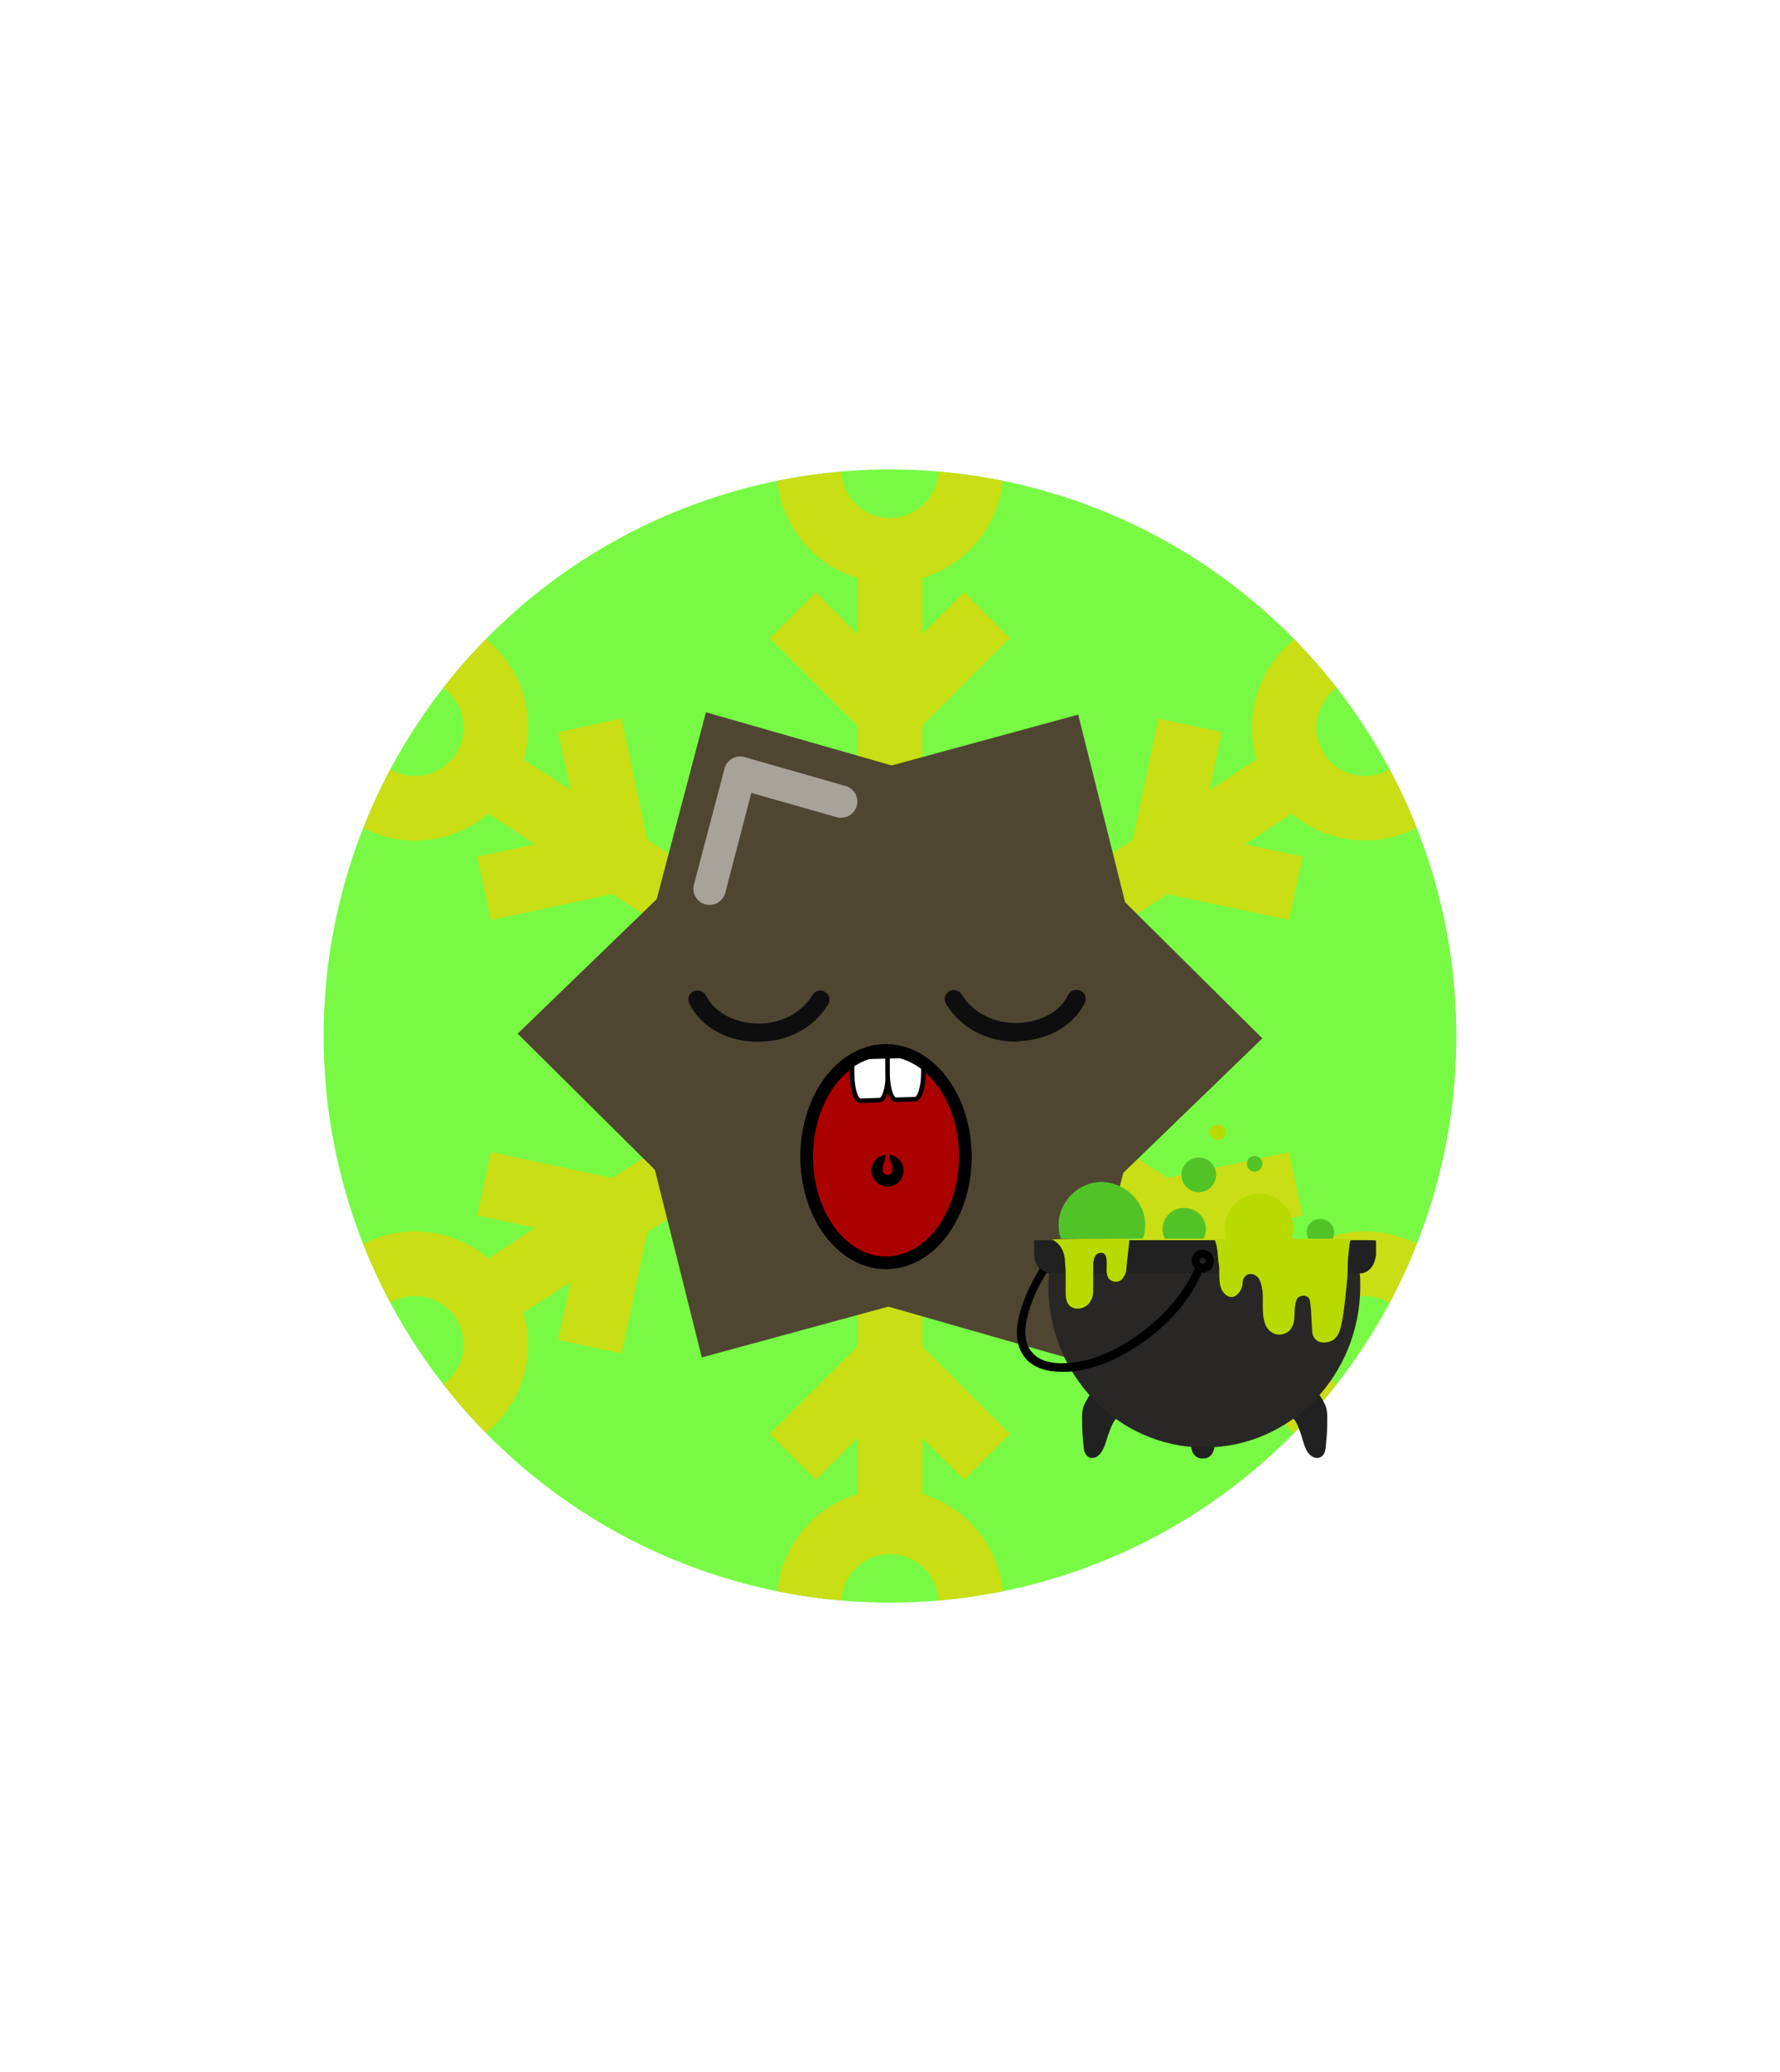 <svg xmlns="http://www.w3.org/2000/svg" id="generated" viewBox="0 0 220 220" style="height: 256px;"> <defs><filter id="innerglow"><feFlood flood-color="black"/><feComposite in2="SourceAlpha" operator="out"/><feGaussianBlur stdDeviation="2" result="blur"/><feComposite operator="atop" in2="SourceGraphic"/></filter> <filter id="innershadow2" x0="-50%" y0="-50%" width="200%" height="200%"><feGaussianBlur in="SourceAlpha" stdDeviation="10" result="blur"></feGaussianBlur><feOffset dy="10" dx="10"></feOffset><feComposite in2="SourceAlpha" operator="arithmetic" k2="-1" k3="1" result="shadowDiff"></feComposite><feFlood flood-color="#444444" flood-opacity="0.75"></feFlood><feComposite in2="shadowDiff" operator="in"></feComposite><feComposite in2="SourceGraphic" operator="over" result="firstfilter"></feComposite><feGaussianBlur in="firstfilter" stdDeviation="10" result="blur2"></feGaussianBlur><feOffset dy="-10" dx="-10"></feOffset><feComposite in2="firstfilter" operator="arithmetic" k2="-1" k3="1" result="shadowDiff"></feComposite><feFlood flood-color="#444444" flood-opacity="0.75"></feFlood><feComposite in2="shadowDiff" operator="in"></feComposite><feComposite in2="firstfilter" operator="over"></feComposite></filter><filter id="innershadow" x0="-50%" y0="-50%" width="200%" height="200%"><feGaussianBlur in="SourceAlpha" stdDeviation="3" result="blur"></feGaussianBlur><feOffset dy="3" dx="3"></feOffset><feComposite in2="SourceAlpha" operator="arithmetic" k2="-1" k3="1" result="shadowDiff"></feComposite><feFlood flood-color="#444444" flood-opacity="0.75"></feFlood><feComposite in2="shadowDiff" operator="in"></feComposite><feComposite in2="SourceGraphic" operator="over" result="firstfilter"></feComposite><feGaussianBlur in="firstfilter" stdDeviation="3" result="blur2"></feGaussianBlur><feOffset dy="-3" dx="-3"></feOffset><feComposite in2="firstfilter" operator="arithmetic" k2="-1" k3="1" result="shadowDiff"></feComposite><feFlood flood-color="#444444" flood-opacity="0.75"></feFlood><feComposite in2="shadowDiff" operator="in"></feComposite><feComposite in2="firstfilter" operator="over"></feComposite></filter> <style>#backgrounds .element > *:first-child {filter: url(#innerglow)} #patterns .element .main {filter: url(#innerglow)} #faces .element > *:first-child {filter:url(#innershadow)} .highlight { fill: rgba(255, 255, 255, 0.5); } .shadow { fill: rgba(0, 0, 0, 0.1); } #accessories-1 .scarf { fill: #de31b9; } #accessories-2 .base-tie { fill: #3b3b3b; } #accessories-2 #base-oval-1 { fill: #ffffff; } #accessories-2 #base-oval-2 { fill: #3b3b3b; } #accessories-2 #diamond { fill: #2571fb; } #accessories-3 #pin { fill: #ffffff; } #accessories-3 #stripe { fill: #ffffff; } #accessories-3 #medal { fill: #fff61a; } #accessories-3 #ribbon { fill: #e3562e; } #accessories-3 #rect { fill: #fff61a; } #accessories-4 #base { fill: #ffffff; } #accessories-4 #letter { fill: #5545ec; } #accessories-4 #broche { fill: #5545ec; } #accessories-5 .tie { fill: #3b3b3b; } #accessories-6 #text { fill: #000000; } #accessories-6 #mid { fill: #ffffff; } #accessories-6 #card { fill: #083ea1; } #accessories-6 #clip { fill: #bbbbbb; } #accessories-7 #medallion { fill: #fff61a; } #accessories-7 .necklace { fill: #fff61a; } #accessories-8 .base-eartube { fill: #fffdff; } #accessories-8 .base-earplug { fill: #00249c; } #accessories-8 .base-earplug { fill: #00249c; } #accessories-8 #base-bell { fill: #fffdff; } #accessories-8 #base-tube { fill: #00249c; } #accessories-9 #base { fill: #ffffff; } #accessories-9 #tie { fill: #3b3b3b; } #accessories-10 #scarf { fill: #8f85ff; } #eyes-1 .base { fill: #3b3b3b; } #eyes-3 .frame { fill: black; } #eyes-3 .base-glass { fill: #fff; } #eyes-3 .base-glass { fill: #fff; } #eyes-3 #band-aid #base-band { fill: #fff; } #eyes-3 #band-aid #base-line-1 { fill: #bbb; } #eyes-3 #band-aid #base-line-2 { fill: #bbb; } #eyes-4 #base-highlight { fill: #ffffff; } #eyes-4 #base-white { fill: #ffffff; } #eyes-5 #base-patch { fill: #3b3b3b; } #eyes-5 #base-white { fill: #ffffff; } #eyes-6 #base-frame { fill: #f9f9f9; } #eyes-6 #base-light { fill: #f14f25; } #eyes-6 #eyes { fill: #3b3b3b; } #eyes-7 .base-white { fill: #ffffff; } #eyes-7 .base-highlight { fill: #ffffff; } #eyes-8 .base-white { fill: #ffffff; } #eyes-8 .base-highlight { fill: #ffffff; } #eyes-8 .base-eyelash { fill: #3b3b3b; } #eyes-9 .base-white { fill: #ffffff; } #eyes-10 #base-glass { fill: #00f5d6; } #eyes-10 .base-band { fill: #3b3b3b; } #to-clip {clip-path: url(#clip-this);} #backgrounds .element > *:first-child {fill:#78fa45!important;} #patterns .element > *:first-child {fill:#dff616!important;} #faces .element > *:first-child {fill:#4f4632!important;} #eyes .element .main {fill:#48a7c6!important;} #glasses .element .main {fill:#48a7c6!important;} #hairstyles .main {fill:#8da85b!important;} </style><!--Pattern clipping--><clipPath id="clip-this"> <circle cx="110" cy="110" r="70" style="fill: rgb(26, 179, 153);"></circle> </clipPath></defs><!-- Backgrounds --> <g id="backgrounds"><g class="element" id="circle"> <circle cx="110" cy="110" r="70" style="fill: rgb(26, 179, 153);"></circle> </g></g><!-- patterns --> <g id="to-clip"><g id="patterns"><g class="element"> <path class="main" d="M176.33,136.38a14,14,0,0,0-16.69,1.09l-5.82-3.78,7.16-1.52-1.67-7.83-15,3.19-27-17.53,27-17.53,15,3.19L161,87.83l-7.16-1.52,5.83-3.78a14,14,0,0,0,20.8-18.28,14,14,0,0,0-25.17,11.57l-5.81,3.78L151,72.45l-7.83-1.67-3.18,15-26,16.87v-31l10.83-10.83-5.66-5.66L114,60.34V53.41a14,14,0,1,0-8,0v6.93l-5.17-5.17-5.66,5.66L106,71.66v31L80,85.76l-3.18-15L69,72.45l1.52,7.15-5.81-3.78a14,14,0,1,0-4.37,6.71l5.83,3.78L59,87.83l1.67,7.83,15-3.19,27,17.53-27,17.53-15-3.19L59,132.17l7.16,1.52-5.82,3.78a14,14,0,1,0,4.36,6.71l5.81-3.78L69,147.55l7.83,1.67,3.18-15,26-16.87v31L95.17,159.17l5.66,5.66,5.17-5.17v6.93a14,14,0,1,0,8,0v-6.93l5.17,5.17,5.66-5.66L114,148.34v-31l26,16.87,3.18,15,7.83-1.67-1.52-7.15,5.81,3.78a14,14,0,1,0,21.05-7.8ZM165.44,66.84a6,6,0,1,1-1.77,8.3A6,6,0,0,1,165.44,66.84ZM56.33,75.14a6,6,0,1,1-1.77-8.3A6,6,0,0,1,56.33,75.14Zm-1.77,78a6,6,0,1,1,1.77-8.3A6,6,0,0,1,54.56,153.16ZM104,40a6,6,0,1,1,6,6A6,6,0,0,1,104,40Zm12,140a6,6,0,1,1-6-6A6,6,0,0,1,116,180Zm57.74-28.61a6,6,0,1,1-5-9.26,6,6,0,0,1,3.25,1A6,6,0,0,1,173.74,151.39Z"></path> <path class="shadow" d="M176.33,136.38a14,14,0,0,0-16.69,1.09l-5.82-3.78,7.16-1.52-1.67-7.83-15,3.19-27-17.53,27-17.53,15,3.19L161,87.83l-7.16-1.52,5.83-3.78a14,14,0,0,0,20.8-18.28,14,14,0,0,0-25.17,11.57l-5.81,3.78L151,72.45l-7.83-1.67-3.18,15-26,16.87v-31l10.83-10.83-5.66-5.66L114,60.34V53.41a14,14,0,1,0-8,0v6.93l-5.17-5.17-5.66,5.66L106,71.66v31L80,85.76l-3.18-15L69,72.45l1.52,7.15-5.81-3.78a14,14,0,1,0-4.37,6.71l5.83,3.78L59,87.83l1.67,7.83,15-3.19,27,17.53-27,17.53-15-3.19L59,132.17l7.16,1.52-5.82,3.78a14,14,0,1,0,4.36,6.71l5.81-3.78L69,147.55l7.83,1.67,3.18-15,26-16.87v31L95.17,159.17l5.66,5.66,5.17-5.17v6.93a14,14,0,1,0,8,0v-6.93l5.17,5.17,5.66-5.66L114,148.34v-31l26,16.87,3.18,15,7.83-1.67-1.52-7.15,5.81,3.78a14,14,0,1,0,21.05-7.8ZM165.44,66.84a6,6,0,1,1-1.77,8.3A6,6,0,0,1,165.44,66.84ZM56.33,75.14a6,6,0,1,1-1.77-8.3A6,6,0,0,1,56.33,75.14Zm-1.77,78a6,6,0,1,1,1.77-8.3A6,6,0,0,1,54.56,153.16ZM104,40a6,6,0,1,1,6,6A6,6,0,0,1,104,40Zm12,140a6,6,0,1,1-6-6A6,6,0,0,1,116,180Zm57.74-28.61a6,6,0,1,1-5-9.26,6,6,0,0,1,3.25,1A6,6,0,0,1,173.74,151.39Z"></path> </g></g> </g><!-- Faces --> <g id="faces"><g class="element" id="face-10"> <polygon class="main" points="156.02 110.29 138.84 126.9 132.75 150 109.79 143.43 86.74 149.71 80.94 126.53 63.98 109.71 81.16 93.1 87.25 70 110.21 76.57 133.26 70.29 139.06 93.47 156.02 110.29"></polygon> <path class="highlight" d="M87.71,93.8a2.22,2.22,0,0,1-.51-.06,2,2,0,0,1-1.43-2.45l3.78-14.35A2,2,0,0,1,92,75.53l12.51,3.58a2,2,0,0,1-1.1,3.85l-10.55-3L89.64,92.31A2,2,0,0,1,87.71,93.8Z"></path> </g></g><!-- Mouths --> <g id="mouths" transform="scale(.4) translate(217,200)"><g class="element"> <g xmlns="http://www.w3.org/2000/svg" id="g6324"> <path xmlns:sodipodi="http://sodipodi.sourceforge.net/DTD/sodipodi-0.dtd" id="path6059-1" sodipodi:end="12.408834" sodipodi:open="true" sodipodi:start="6.1491532" sodipodi:ry="25.343584" sodipodi:rx="32.58461" sodipodi:cx="297.28427" sodipodi:cy="940.12628" sodipodi:type="arc" fill="#AA0000" stroke="#000000" stroke-width="3.813" stroke-linecap="round" stroke-linejoin="round" d=" M81.104,107.92c1.81,17.95-7.604,34.464-21.025,36.884s-25.77-10.17-27.579-28.12C30.69,98.733,40.104,82.22,53.526,79.8 c13.199-2.38,25.405,9.766,27.495,27.357"></path> <path xmlns:inkscape="http://www.inkscape.org/namespaces/inkscape" id="rect5282-3-4-4-2" inkscape:connector-curvature="0" fill="#FFFFFF" stroke="#000000" stroke-width="1.405" stroke-linecap="round" stroke-linejoin="round" d=" M57.347,81.239l-8.597,0.259c-0.852,0.613-1.671,1.33-2.451,2.116v3.151c0.014,4.605,1.176,8.273,2.606,8.231l5.913-0.188 c1.431-0.043,2.561-3.766,2.548-8.372L57.347,81.239L57.347,81.239z"></path> <path xmlns:inkscape="http://www.inkscape.org/namespaces/inkscape" id="rect5282-3-4-4-0-2" inkscape:connector-curvature="0" fill="#FFFFFF" stroke="#000000" stroke-width="1.405" stroke-linecap="round" stroke-linejoin="round" d=" M64.917,81.028l-7.683,0.235l0.02,5.197c0.013,4.605,1.175,8.273,2.606,8.231l5.893-0.188c1.432-0.043,2.581-3.766,2.567-8.372 l-0.02-2.116C67.231,82.854,66.11,81.844,64.917,81.028L64.917,81.028z"></path> <path xmlns:sodipodi="http://sodipodi.sourceforge.net/DTD/sodipodi-0.dtd" xmlns:inkscape="http://www.inkscape.org/namespaces/inkscape" id="path5197-4-2" sodipodi:nodetypes="cssccscssscc" inkscape:connector-curvature="0" stroke="#000000" stroke-width="0.135" stroke-linecap="round" stroke-linejoin="round" d=" M56.458,111.755c-1.708,0.273-3.216,1.449-3.831,3.196c-0.896,2.54,0.439,5.326,2.979,6.221c2.541,0.896,5.326-0.439,6.222-2.98 l0.01-0.034c0.871-2.534-0.463-5.297-2.99-6.187c-0.284-0.101-0.571-0.171-0.857-0.216c-0.256,1.518,0.922,3.016,0.898,4.565 c-0.013,0.909-0.735,1.649-1.648,1.649s-1.649-0.736-1.649-1.649c0-1.547,1.113-3.05,0.877-4.565 C56.465,111.755,56.461,111.754,56.458,111.755L56.458,111.755z"></path> <path xmlns:sodipodi="http://sodipodi.sourceforge.net/DTD/sodipodi-0.dtd" id="path6059-1-9" sodipodi:end="12.408834" sodipodi:open="true" sodipodi:start="6.1491532" sodipodi:ry="25.343584" sodipodi:rx="32.58461" sodipodi:cx="297.28427" sodipodi:cy="940.12628" sodipodi:type="arc" fill="none" stroke="#000000" stroke-width="3.813" stroke-linecap="round" stroke-linejoin="round" d=" M81.037,107.823c1.81,17.95-7.604,34.464-21.026,36.884s-25.769-10.17-27.578-28.121c-1.81-17.95,7.604-34.463,21.025-36.883 c13.2-2.381,25.406,9.766,27.495,27.357"></path> </g> </g></g><!-- Eyes --> <g id="eyes" transform="translate(0,-2)"><g class="element" id="eyes-10"><g transform="scale(.3) translate(60,-39)"><g display="inline"><g><path fill="#0E0E0E" d="M252.438,414.667c-0.705,0-1.175,0-1.881,0c-11.988-0.47-22.095-6.582-26.562-15.748      c-0.94-1.881-0.235-3.997,1.646-4.937c1.88-0.94,4.231-0.235,5.171,1.646c3.291,6.581,11.048,11.047,20.215,11.518      c10.107,0.471,19.04-3.996,23.74-11.753c1.176-1.88,3.526-2.351,5.171-1.175c1.881,1.175,2.351,3.292,1.175,5.171      C275.239,409.026,264.661,414.667,252.438,414.667z"/></g></g><g display="inline"><g><path fill="#0E0E0E" d="M358.685,414.667c-12.224,0-22.801-5.641-28.913-15.514c-1.175-1.88-0.469-3.996,1.177-5.171      c1.88-1.176,4.23-0.47,5.171,1.175c4.937,7.757,13.633,12.224,23.74,11.753c9.168-0.47,16.925-4.701,20.215-11.518      c0.941-1.88,3.291-2.586,5.172-1.646s2.585,3.056,1.646,4.937c-4.466,9.167-14.573,15.044-26.562,15.748      C359.859,414.667,359.154,414.667,358.685,414.667z"/></g></g></g></g></g><!-- CronicWearable:Accessory --> <g id="accessories"><g transform="scale(.35) translate(8,-70)" id="accessories-36"><path fill="#212121" d="M420.055,517.565c-0.557-0.835-1.391-1.112-2.504-1.112c-0.278,0-1.112,0-1.112,0c-1.113,0-1.669,0.277-2.504,1.112c-0.835,1.112-1.112,1.947-1.391,3.06c0,0,0,3.061,0,5.286c0,1.112,0,1.947,0,2.226c0,0.556,0,5.285,4.173,5.285c4.45,0,4.172-5.008,4.172-5.285c0-0.278,0-1.392,0-2.504c0-2.226,0-4.729,0-4.729C421.167,519.513,420.889,518.4,420.055,517.565z"/><path fill="#212121" d="M459.835,514.228c-0.835-1.669-1.67-3.061-2.782-4.451c0,0,0,0,0-0.278c-0.835-1.112-4.173-5.007-5.563-3.616l-9.736,9.458c1.669,0.557,3.616,1.391,5.285,2.504c0.557,0.278,1.112,0.834,1.391,1.112c1.67,1.669,2.226,3.895,3.061,6.12c0.834,2.504,1.391,6.398,4.173,7.789c2.503,1.113,4.173-0.557,4.45-3.06c0.278-2.782,0.557-5.563,0.557-8.346C460.669,518.956,460.947,516.453,459.835,514.228z"/><path fill="#212121" d="M377.771,509.498L377.771,509.498c-1.112,1.669-1.947,3.061-2.781,4.729c-1.113,2.226-0.835,4.729-0.835,7.232c0,2.782,0.278,5.563,0.557,8.346c0.278,2.503,1.947,4.173,4.451,3.06c2.503-1.391,3.338-5.285,4.173-7.789c0.834-2.226,1.391-4.173,3.06-6.12c0.557-0.556,0.835-0.834,1.391-1.112c1.67-1.112,3.617-1.947,5.564-2.504l-9.737-9.458C381.943,504.491,378.605,508.386,377.771,509.498z"/><path fill="#282725" d="M362.471,467.493c0,1.669-0.278,3.338-0.278,5.007c0,31.435,24.759,57.027,55.08,57.027c30.601,0,55.08-25.593,55.08-57.027c0-1.669,0-3.338-0.278-5.007H362.471z"/><path fill="#212121" d="M362.192,468.049L362.192,468.049c-2.781-0.556-4.729-2.781-5.007-6.398c0-0.556,0-1.391,0-4.729v-0.557l0,0c0.278,0,0.557,0,0.834,0c0.278,0,0.557,0,1.113,0c0.834,0,2.504,0,4.173,0c5.842,0,16.135,0,27.54,0h4.45c6.955,0,14.466,0,21.977,0h2.782c8.623,0,16.969,0,24.479,0c10.015,0,18.639,0,24.48,0c2.781,0,4.729,0,6.398,0c1.947,0,2.503,0,2.503,0.278l0,0v0.278l0,0l0,0c0,3.338,0,4.451,0,4.729c-0.556,3.616-2.226,5.842-5.007,6.397l0,0H362.192L362.192,468.049z"/><path fill="#51C327" d="M396.409,451.08c0,1.669-0.278,3.338-0.835,4.729c-11.684,0-21.976,0-28.931,0c-0.557-1.391-0.835-3.06-0.835-4.729c0-8.346,6.955-15.3,15.301-15.3C389.454,436.059,396.409,442.734,396.409,451.08z"/><path fill="#B9DA00" d="M448.707,452.192c0,1.392-0.278,2.504-0.556,3.895c-6.955,0-15.022,0-23.09,0c-0.278-1.112-0.556-2.503-0.556-3.895c0-6.676,5.563-12.239,12.239-12.239C443.144,439.953,448.707,445.238,448.707,452.192z"/><path fill="#51C327" d="M463.173,453.584c0,0.834-0.278,1.669-0.557,2.225c-2.504,0-5.563,0-8.623,0c-0.278-0.556-0.557-1.391-0.557-2.225c0-2.782,2.226-4.729,4.729-4.729C460.947,448.854,463.173,451.08,463.173,453.584z"/><path fill="#51C327" d="M417.829,452.471c0,1.113-0.278,2.226-0.835,3.338c-4.729,0-9.18,0-13.631,0c-0.556-1.112-0.834-2.225-0.834-3.338c0-4.173,3.338-7.511,7.511-7.511C414.491,444.96,417.829,448.298,417.829,452.471z"/><path fill="#51C327" d="M409.205,433.276c0-3.338,2.782-6.12,6.12-6.12c3.339,0,6.12,2.782,6.12,6.12s-2.781,6.12-6.12,6.12C411.987,439.396,409.205,436.614,409.205,433.276z"/><path fill="#51C327" d="M432.295,429.382c0-1.669,1.391-2.782,2.781-2.782s2.782,1.392,2.782,2.782s-1.392,2.782-2.782,2.782S432.295,431.051,432.295,429.382z"/><path fill="#B9DA00" d="M419.22,418.255c0-1.669,1.392-2.782,2.782-2.782c1.669,0,2.781,1.391,2.781,2.782c0,1.669-1.391,2.781-2.781,2.781S419.22,419.646,419.22,418.255z"/><path fill="#B9DA00" d="M390.846,455.809C390.846,456.087,390.846,456.087,390.846,455.809c-0.278,3.895-0.835,7.233-1.113,10.85c0,0.278,0,0.557,0,0.557c-0.278,1.112-0.834,1.947-1.391,2.781c-1.112,1.392-3.338,1.392-4.729,0c-0.556-0.834-0.834-1.669-0.834-2.781c0-0.278,0-0.557,0-0.835c0-1.947,0.557-5.842-2.226-5.563c-1.947,0.278-2.226,1.947-2.504,3.616c0,0.835,0,1.947,0,2.782c0,1.947,0,3.616,0,5.563c0,2.504,0,4.173-1.669,6.12c-1.391,1.391-3.338,1.947-5.285,1.391c-2.504-0.835-2.782-3.338-2.782-5.563c0-2.504,0-4.729,0-7.233c0-1.391-0.278-3.06-0.278-4.45c-0.278-2.504-1.391-5.008-3.616-6.398c-0.278-0.278-0.557-0.278-0.834-0.557C368.869,455.809,378.884,455.809,390.846,455.809z"/><path fill="#B9DA00" d="M469.015,456.087c-0.278,0.835-0.557,1.67-0.557,2.782c-0.278,2.226-0.556,4.729-0.556,6.954c0,0.557,0,1.113,0,1.67c-0.278,5.007-1.392,15.021-1.947,17.247c-0.557,2.504-0.835,5.285-3.339,6.954c-1.391,0.835-3.895,1.113-5.285,0.278c-1.391-0.834-1.947-2.226-1.947-3.616c-0.278-2.226-0.278-10.015-1.112-11.405c-1.113-1.669-3.895-1.113-4.451,0.556c-0.835,2.226-0.557,4.729-0.835,7.233c-0.278,1.947-1.391,3.895-3.06,4.451c-3.616,1.669-6.955-1.113-7.511-4.451c-0.835-3.338-0.278-6.955-0.557-10.293c-0.278-1.669-0.557-3.616-1.669-5.007c-1.392-1.392-3.617-1.67-4.729,0c-0.835,0.834-0.557,2.503-0.835,3.338c-0.556,1.391-1.112,2.504-2.503,3.338c-2.226,1.113-4.451-1.112-5.008-3.06c-0.556-1.669-0.556-3.616-0.556-5.563c0-1.113,0-2.226-0.278-3.339c-0.278-2.781-0.278-5.563-1.392-8.067C439.806,455.809,458.722,455.809,469.015,456.087z"/><path d="M416.717,459.703c-2.226,0-3.895,1.67-3.895,3.895c0,1.113,0.556,1.947,1.112,2.782c-3.06,6.677-10.015,17.804-25.593,26.983c-5.842,3.339-11.684,5.563-16.969,6.12c-3.895,0.557-10.85,0.835-14.466-3.06c-3.338-3.339-3.616-8.346-1.391-15.578c1.112-3.617,2.503-7.233,5.842-12.519l0.278-0.557l-2.504-1.391l-0.278,0.557c-3.338,5.563-4.729,9.18-6.12,13.074c-1.669,5.285-3.338,13.074,1.947,18.639c2.782,2.781,6.955,4.172,12.519,4.172c1.391,0,2.781,0,4.451-0.277c5.842-0.835,11.962-2.782,18.081-6.398c16.413-9.458,23.646-21.142,26.706-28.375c0,0,0,0,0.278,0c2.226,0,3.895-1.669,3.895-3.895C420.889,461.651,418.941,459.703,416.717,459.703z M416.717,464.711c-0.557,0-1.113-0.557-1.113-1.112c0-0.557,0.557-1.113,1.113-1.113c0.556,0,1.112,0.557,1.112,1.113C417.829,464.154,417.272,464.711,416.717,464.711z"/></g></g></svg>